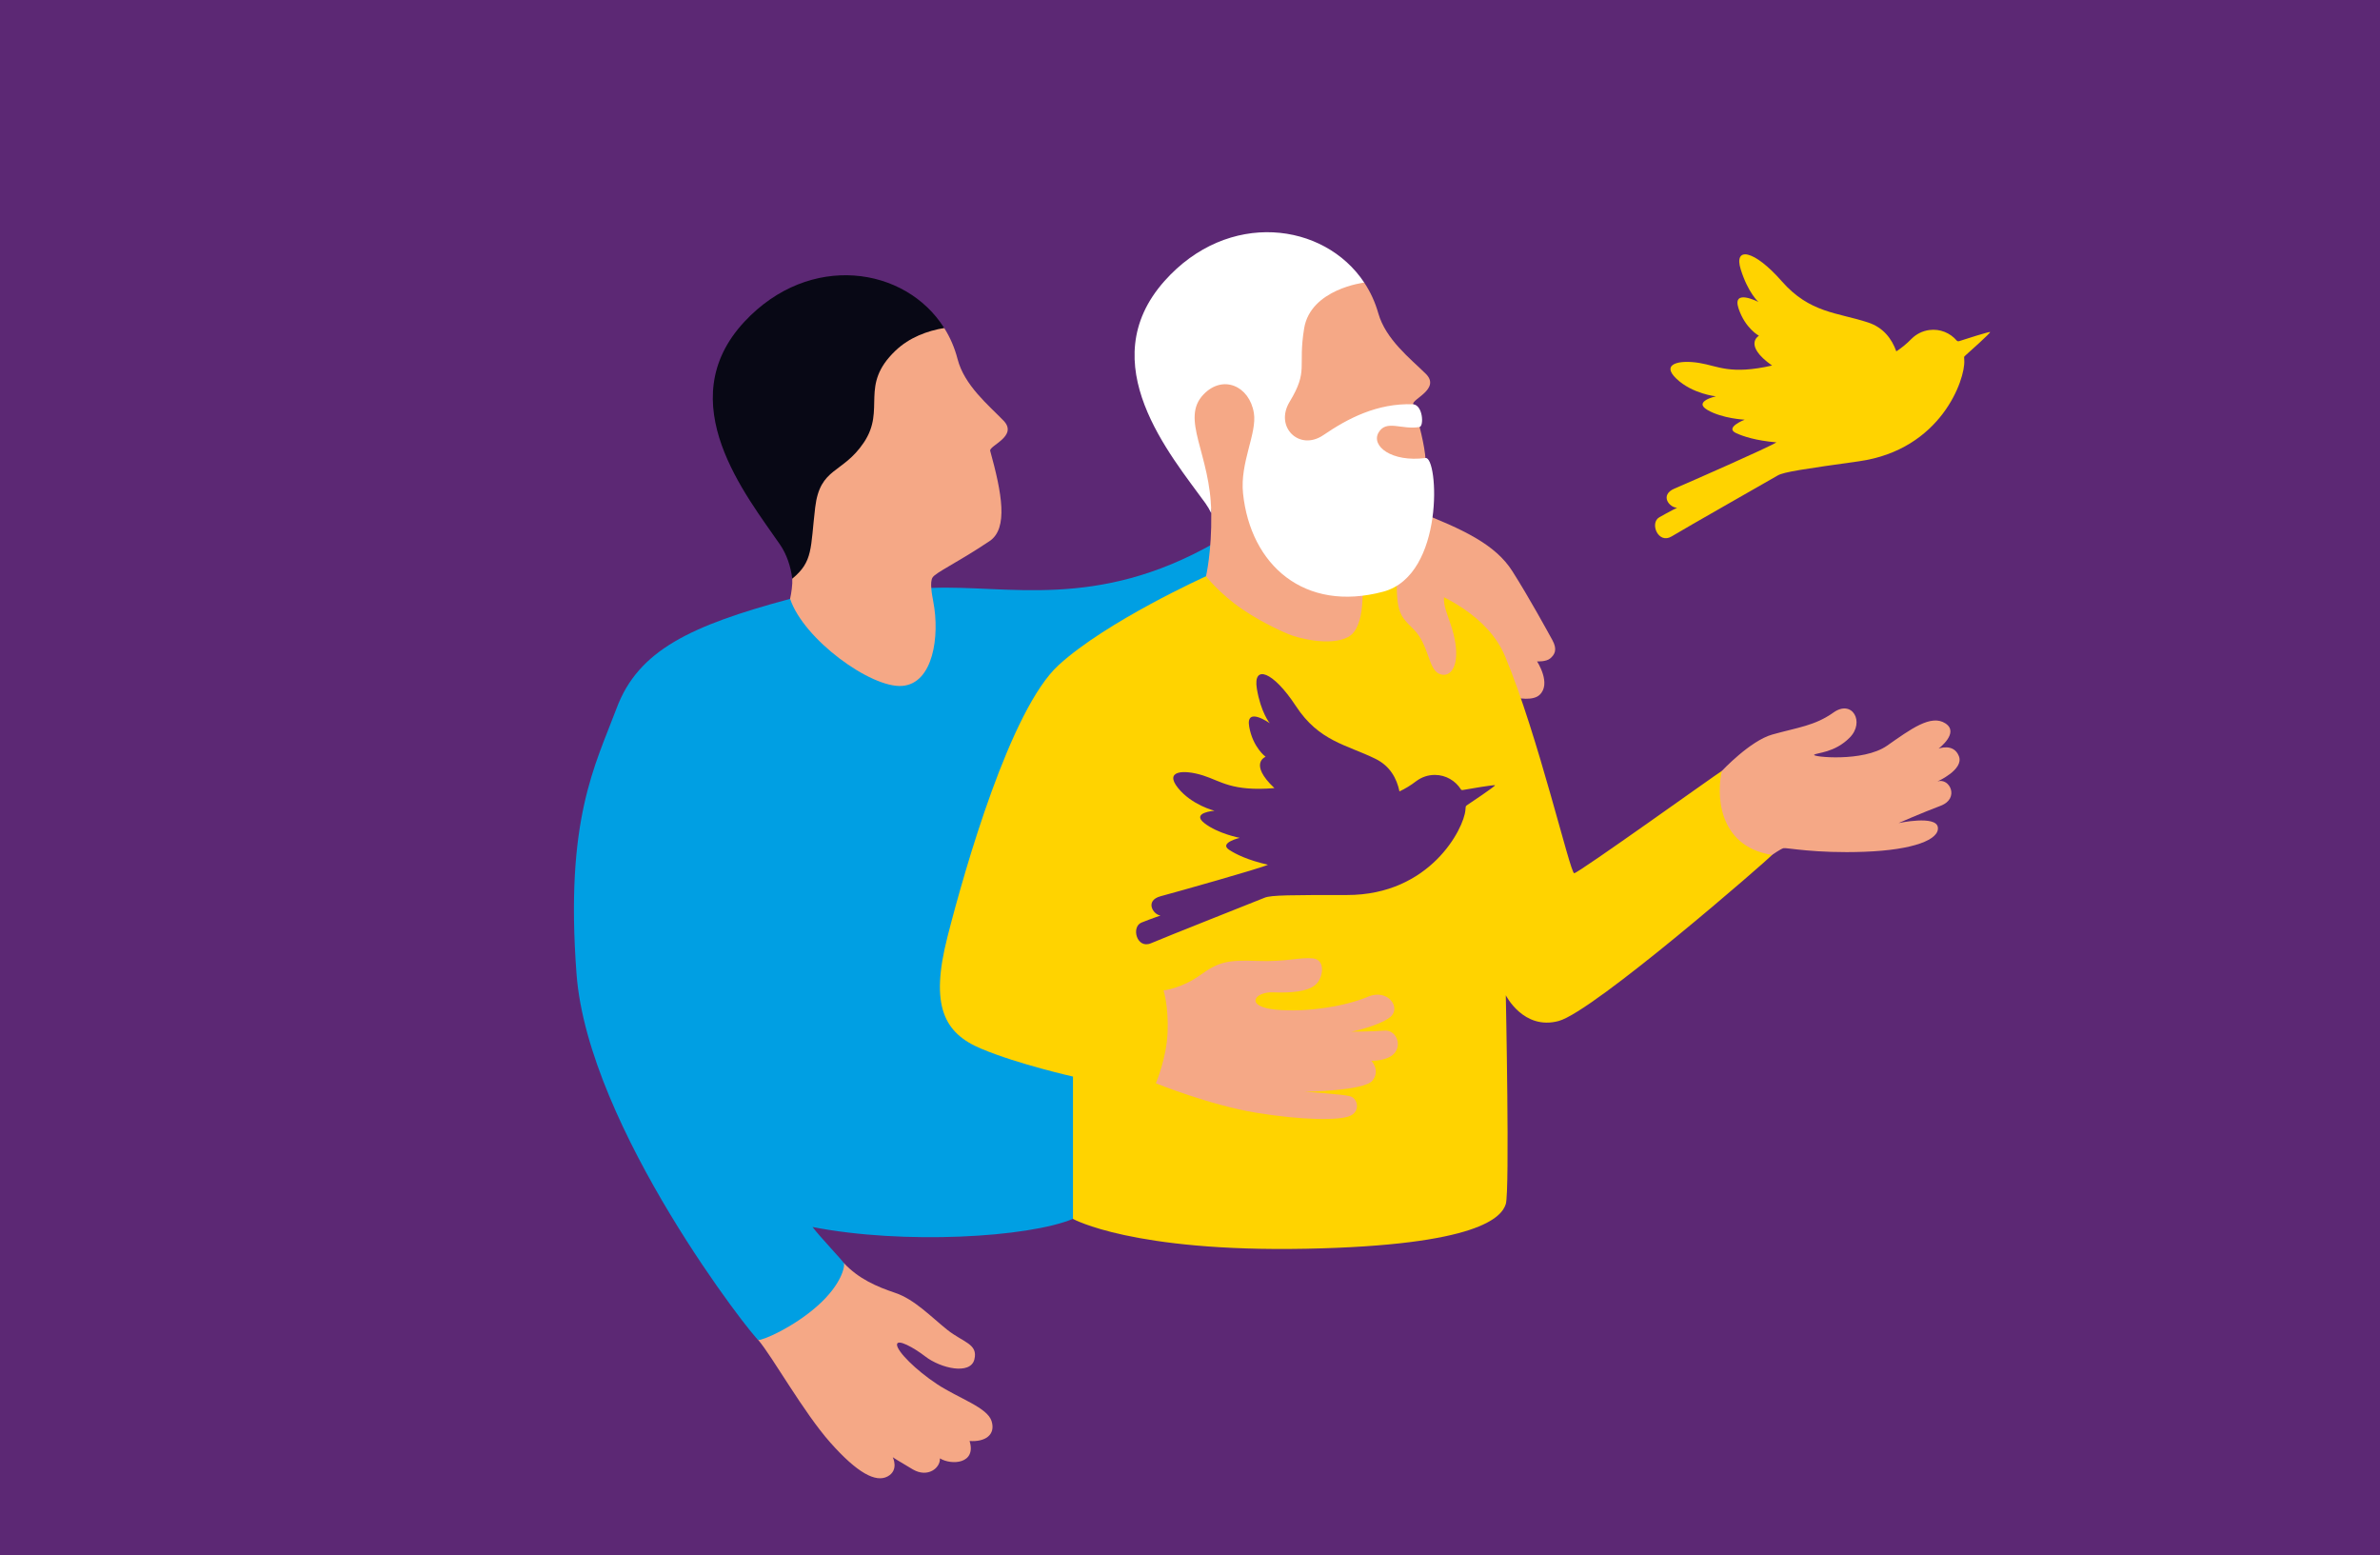 <?xml version="1.0" encoding="UTF-8"?>
<svg xmlns="http://www.w3.org/2000/svg" version="1.1" width="842" height="550" viewBox="0 0 842 550"><rect x="0" y="0" width="842" height="550" fill="#808080" stroke="none"/><svg xmlns:xlink="http://www.w3.org/1999/xlink" id="a" viewBox="0 0 772.08 543.12" width="842" height="592" x="0" y="-21"><defs><style>.c{fill:none;}.d{fill:#009fe3;}.e{fill:#fff;}.f{fill:#f5a886;}.g{fill:#ffd300;}.h{fill:#080815;}.i{fill:#5c2874;}.j{clip-path:url(#b);}</style><clipPath id="b"><rect x="112" y="-75" width="593.92" height="769.11" fill="none"/></clipPath></defs><rect x="-175" width="1122.08" height="543.12" fill="#5c2874"/><g clip-path="#b"><path d="M273.68,429.11c4.93,5.21,10.62,7.63,16.79,9.72,6.18,2.09,11.6,7.81,16.78,11.94,5.18,4.13,10.08,4.54,8.8,9.63-1.28,5.09-10.91,2.92-15.99-1.02-3.62-2.8-9.21-5.9-9.12-3.73,.1,2.17,6.06,8.18,13.05,12.79,6.99,4.61,16.29,7.5,17.66,11.99,1.38,4.49-2.2,6.79-7.15,6.42,2.29,7.47-5.91,7.93-9.63,5.64,.18,3.12-3.94,6.42-8.8,3.58-4.86-2.84-6.5-3.94-6.5-3.94,0,0,2.1,4.22-1.71,6.24-3.81,2.02-9.76-1.1-18.52-10.96-8.76-9.86-18.73-27.79-23.44-33.35-4.81-5.67,13.4-13.92,13.4-13.92l14.36-11.02Z" fill="#f5a886"/><path d="M459.41,185.05c15.33,5.97,25.75,10.89,31.25,19.55,5.5,8.66,11.24,19.2,12.99,22.36,1.75,3.16,.7,4.77-.68,5.95-1.38,1.17-4.29,.97-4.29,.97,0,0,4.8,7.29,.76,10.92-4.04,3.63-17.46-2.11-17.46-2.11l-45.95-37.63,23.37-19.99Z" fill="#f5a886"/><path d="M302.2,210.04c24.68-1,53.35,7.3,91.72-14.54,33.87-19.27-8.2,39.17-8.2,39.17l-35.58,63.25,9.2,110.34s3.18,.5-11.3,6.52c-14.48,6.02-54.86,8.43-84.51,2.64,2.51,3.32,9.72,10.85,10.15,11.7,.42,.85-.56,6.76-8.46,13.81-7.89,7.05-18.04,11.41-19.3,11.13-1.27-.28-55.26-68.71-59-118.83-3.75-50.12,5.98-67.4,13.03-86.19,7.05-18.78,23.98-26.76,56.29-35.45,31.09-8.37,45.96-3.55,45.96-3.55" fill="#009fe3"/><path d="M256.24,213.59c.42-1.86,.83-4.78,.71-6.53,1.46-8.49,3.65-68.39,3.65-68.39,0,0,25.96-15.95,45.66-12.99,1.91,3.03,3.39,6.41,4.34,10.1,2.2,8.53,10.02,14.92,14.9,19.96,4.88,5.04-4.77,8.15-4.31,9.82,3.77,13.65,5.95,25.17-.21,29.29-10.81,7.23-17.54,10.17-18.53,11.86-.86,1.48-.24,5.15,.28,7.85,2.14,11.11-.03,26.52-10.13,27.28s-31.97-15.11-36.35-28.26" fill="#f5a886"/><path d="M306.26,125.7c-5.44,.92-11.26,3.01-15.82,7.36-11.89,11.36-2.96,18.9-10.26,29.79-6.88,10.27-14.23,7.89-15.8,21.12-1.57,13.24-.62,17.49-7.44,23.08-.48-3.96-1.81-7.91-3.94-11.03-10.83-15.78-35.9-46.31-11.55-72.4,21.15-22.65,52.26-17.88,64.8,2.07" fill="#080815"/><path d="M558.69,269.41c-1.54,.88-46.62,33.21-47.95,33.21s-11.66-44.65-22.43-70.38c-10.78-25.73-57.62-29.69-57.62-29.69l-39.46,3.71s-32.24,14.54-47.85,28.84c-15.62,14.3-30.35,65.76-36.07,88.19-5.72,22.43-1.1,31.23,11,36.29,12.1,5.06,29.75,9.02,29.75,9.02v46.19s19.3,10.78,75.6,9.68c56.3-1.1,63.57-10.32,64.88-14.52,1.31-4.19,0-67.74,0-67.74,0,0,5.71,11.44,17.15,8.36,11.44-3.08,68.18-52.56,69.28-53.88s-14.74-28.15-16.27-27.27m-82.94,11.28c-.14,.1-.23,.26-.24,.43-.01,.32-.05,.64-.09,.96,0,.01,0,.03,0,.04-.51,6-11.43,27.57-38.43,27.56-17.99,0-24.63,0-26.73,.87-2.1,.87-32.21,12.76-36.87,14.77-4.65,2.01-6.55-5.33-3.08-6.71,3.47-1.38,6.15-2.27,6.15-2.27-2.49-.33-5.14-4.88,.05-6.27,5.19-1.39,32.26-9,34.82-10.21-6.49-1.49-10.43-3.41-12.61-4.86-3.4-2.25,3.45-3.87,3.45-3.87,0,0-7.06-1.33-11.48-4.78-4.42-3.45,3.29-4.02,3.29-4.02,0,0-7.37-1.81-11.86-7.41-4.48-5.6,1.78-6.02,8.05-4.07,5.9,1.84,9.32,5.28,23.26,4.14-8.49-8.02-2.86-10.17-2.86-10.17,0,0-4.11-2.97-5.32-9.74-1.22-6.76,6.68-1.14,6.68-1.14,0,0-2.91-3.44-4.2-11.24-1.29-7.8,5.13-5.84,12.67,5.66,7.53,11.5,16.49,12.53,25.84,17.13,4.67,2.3,6.88,6.27,7.78,10.57,1.84-.87,3.68-1.96,5.5-3.38h.01c1.69-1.25,3.77-1.99,6.04-1.97,3.53,.03,6.61,1.89,8.37,4.66,.12,.19,.33,.29,.55,.25,1.86-.33,10.37-1.8,10.53-1.54,.16,.27-7.81,5.6-9.28,6.58" fill="#ffd300"/><path d="M558.69,269.41c-1.64,6.45-1.97,24.4,16.27,27.27,0,0,2.78-1.95,3.71-2.19,.94-.23,10.18,1.76,26.22,1.17,16.04-.58,24.46-3.98,23.88-7.96-.58-3.98-12.76-1.35-12.76-1.35,0,0,7.48-3.29,13.69-5.63s2.93-9.18-1.05-7.89c0,0,8.64-3.82,6.96-8.18-1.68-4.36-6.61-2.47-6.61-2.47,0,0,6.91-5.15,2.22-8.19-4.68-3.04-11.24,1.87-18.96,7.26-7.73,5.38-24.46,3.63-23.64,2.93,.82-.7,6.67-.59,11.59-5.62,4.92-5.03,.78-12.43-5.31-8.1-6.09,4.33-11.64,4.84-19.89,7.16-7.18,2.02-16.33,11.79-16.33,11.79" fill="#f5a886"/><path d="M453.32,202.02c-.7,16.04,.58,16.74,5.38,21.54,4.8,4.8,4.68,12.64,8.08,14.28,3.39,1.64,6.67-1.76,5.38-9.95-1.29-8.19-5.38-12.64-2.93-17.21,2.46-4.56-12.41-17.09-12.41-17.09l-3.51,8.43Z" fill="#f5a886"/><path d="M377.45,340.62s1.67,5.15,1.32,13.64c-.35,8.49-3.81,16.52-3.81,16.52,0,0,17.51,7.09,32.51,9.55s27.18,2.58,30.58,1c3.4-1.58,2.4-5.62,0-6.33-2.4-.7-14.82-1.46-14.82-1.46,0,0,19.21-.29,21.97-3.57,2.75-3.28-.29-6.5-.29-6.5,0,0,5.86,.18,7.85-2.93,1.99-3.1-.29-7.15-3.63-6.85-3.34,.29-10.72,.35-10.72,.35,0,0,8.73-1.76,12.54-4.69,3.81-2.93-.59-9.49-7.26-6.62-6.68,2.87-19.39,5.15-29.76,4.16-10.37-.99-6.91-5.86-.94-5.62,5.98,.23,11.01-.23,13.65-2.34,2.64-2.11,3.57-8.2-.64-8.67-4.22-.47-8.67,1.17-18.1,.82-9.43-.35-12.42,.18-18.51,4.57-6.09,4.39-11.92,4.99-11.92,4.99" fill="#f5a886"/><path d="M462.54,140.53c-5-4.92-12.97-11.12-15.38-19.6-1.04-3.67-2.6-7.01-4.58-9.99-19.77-2.48-45.34,14.09-45.34,14.09,0,0-.08,6.2-.22,14.88l-11.62,4.9-5.89,14.22s13.25,14.15,13.43,26.75c.18,12.6-1.71,20.48-1.71,20.48,0,0,4.37,5.62,11.65,10.61,7.28,4.99,14.98,8.11,14.98,8.11,2.9,1.29,13.57,4.11,19.46,1.02,5.89-3.1,4.89-16.6,4.28-22.61-.61-6.01-1.69-9.86-.87-11.35,.94-1.72,7.6-4.81,18.24-12.3,6.06-4.27,3.6-15.73-.5-29.29-.5-1.66,9.07-5,4.07-9.92" fill="#f5a886"/><path d="M462.47,167.89c-11.05,1.42-17.74-3.93-15.23-8.26,2.52-4.33,7.45-.8,13.32-1.81,1.44-.36,1.08-7.03-2.08-7.37-11.72-.43-21.3,4.65-29.13,9.99-7.83,5.34-15.93-2.62-10.99-10.77,6.25-10.33,2.62-11.07,4.73-23.86,2.11-12.78,19.5-14.85,19.5-14.85-13.03-19.65-44.24-23.66-64.84-.5-23.72,26.67,2.09,56.59,13.29,72.1,.71,.99,1.34,2.08,1.89,3.21h0c-.15-19.2-10.2-30.55-2.47-38.55,6.3-6.52,14.89-2.69,16.31,6.06,1.07,6.63-4.56,16.06-3.52,26.07,2.42,23.25,19.88,38.75,45.5,31.91,20.1-5.37,17.92-43.95,13.72-43.38" fill="#fff"/><path d="M635.5,129.97c-.21,.07-.43,0-.58-.17-2.13-2.5-5.44-3.91-8.94-3.44-2.24,.3-4.21,1.33-5.7,2.8h-.01c-1.6,1.66-3.27,3-4.98,4.12-1.49-4.14-4.24-7.76-9.18-9.38-9.89-3.25-18.91-3.01-27.98-13.35-9.07-10.34-15.7-11.38-13.33-3.84,2.36,7.54,5.73,10.54,5.73,10.54,0,0-8.61-4.47-6.46,2.06,2.15,6.53,6.63,8.9,6.63,8.9,0,0-5.27,2.92,4.26,9.67-13.65,3.08-17.51,.15-23.61-.84-6.48-1.06-12.62,.23-7.4,5.15,5.22,4.92,12.78,5.68,12.78,5.68,0,0-7.55,1.65-2.7,4.45,4.86,2.8,12.04,3.13,12.04,3.13,0,0-6.55,2.55-2.87,4.31,2.36,1.12,6.53,2.47,13.17,3.05-2.37,1.56-28.11,12.88-33.05,14.98-4.95,2.1-1.69,6.24,.83,6.22,0,0-2.54,1.26-5.78,3.11-3.24,1.85-.34,8.85,3.99,6.21,4.33-2.64,32.48-18.62,34.44-19.78,1.96-1.15,8.53-2.1,26.35-4.6,26.73-3.76,34.53-26.65,34.2-32.66,0-.01,0-.03,0-.04,0-.32-.02-.64-.05-.96-.02-.17,.04-.35,.17-.46,1.32-1.17,8.47-7.56,8.27-7.81-.19-.24-8.42,2.41-10.21,2.99" fill="#ffd300"/></g></svg></svg>
